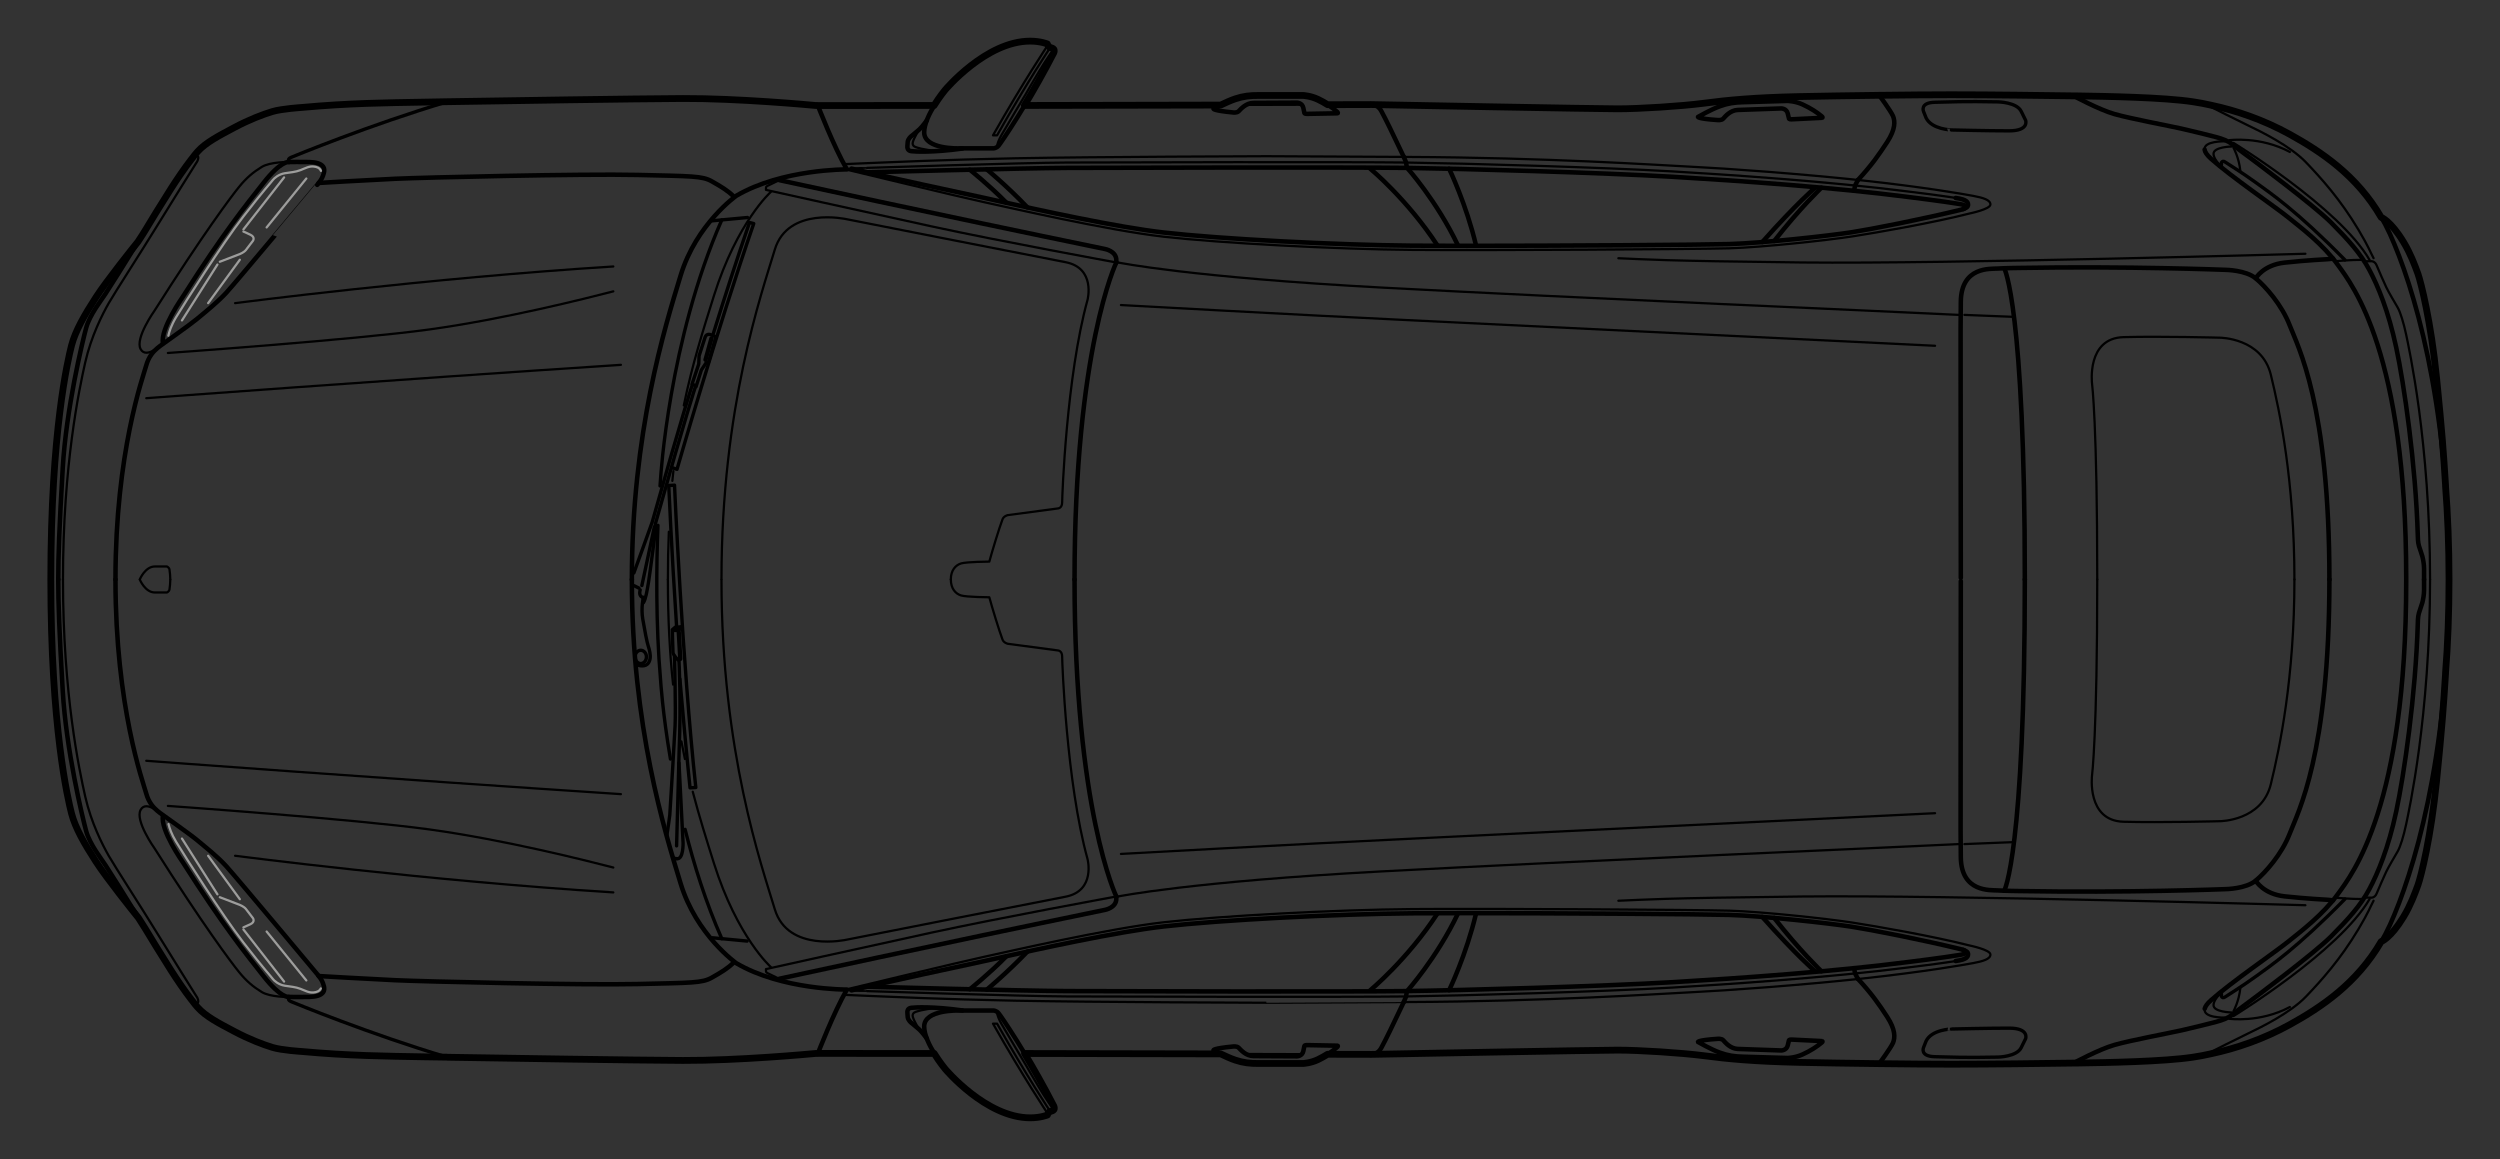 <?xml version="1.0" encoding="utf-8"?>
<svg xmlns="http://www.w3.org/2000/svg" xmlns:xlink="http://www.w3.org/1999/xlink" version="1.1" id="Ebene_1" x="0px" y="0px" viewBox="0 0 312.41 144.83" style="enable-background:new 0 0 312.41 144.83;">
<rect x="0" y="0" width="312.41" height="144.83" fill="#333333" stroke="none"/>
<style type="text/css">
	.st0{fill:none;stroke:#000000;stroke-width:0.85;stroke-linecap:round;stroke-linejoin:round;stroke-miterlimit:10;}
	.st1{fill:none;stroke:#000000;stroke-width:0.425;stroke-linecap:round;stroke-linejoin:round;stroke-miterlimit:10;}
	.st2{fill:none;stroke:#000000;stroke-width:0.54;stroke-linecap:round;stroke-linejoin:round;stroke-miterlimit:10;}
	.st3{fill:none;stroke:#000000;stroke-width:0.567;stroke-linecap:round;stroke-linejoin:round;stroke-miterlimit:10;}
	.st4{fill:none;stroke:#000000;stroke-width:0.283;stroke-linecap:round;stroke-linejoin:round;stroke-miterlimit:10;}
	.st5{fill:#FFFFFF;stroke:#000000;stroke-width:0.283;stroke-linecap:round;stroke-linejoin:round;stroke-miterlimit:10;}
	.st6{fill:#FFFFFF;stroke:#000000;stroke-width:0.567;stroke-linecap:round;stroke-linejoin:round;stroke-miterlimit:10;}
	.st7{fill:none;stroke:#9D9D9C;stroke-width:0.283;stroke-linecap:round;stroke-linejoin:round;stroke-miterlimit:10;}
</style>
<g>
	<g>
		<path class="st0" d="M306.04,72.41c0-4.2-0.16-8.11-0.44-11.74l0.01,0.05c0-0.05-0.01-0.11-0.01-0.16&#xA;			c-0.25-3.97-0.42-6.43-1.12-13.36c-0.7-7.01-1.94-11.87-2.32-12.97c-0.4-1.1-0.93-2.54-1.81-3.99c-1.62-2.68-2.79-3.08-2.79-3.08&#xA;			c-3.03-5.23-7.49-8.2-11.43-10.38c-3.3-1.82-6.7-2.97-9.8-3.63c-0.78-0.18-1.54-0.32-2.28-0.43c-3.65-0.56-10.81-0.68-14.61-0.74&#xA;			c-0.1,0-0.21,0-0.32,0c-3.83-0.05-10.2-0.14-15.31-0.14c-2.51,0-5.71,0.03-8.98,0.07c-0.01,0-0.01-0.01-0.01-0.01l0,0.01&#xA;			c-3.57,0.04-7.22,0.1-10.08,0.16c-5.47,0.12-8.91,0.44-11.81,0.83c-2.92,0.38-8.06,0.7-10.78,0.7c-2.61,0-28.34-0.48-30.66-0.53&#xA;			c-0.01,0-0.02,0-0.02,0c-0.17-0.02-0.27,0-0.27,0c-1.79,0.01-3.56,0.01-5.3,0.01c-0.37-0.24-0.77-0.46-1.19-0.66&#xA;			c-0.94-0.45-1.87-0.49-1.87-0.49s-4.45,0.01-5.54,0c-1.09-0.01-1.94,0.09-2.93,0.42c-0.56,0.19-1.28,0.51-1.83,0.78l-4.75,0.01&#xA;			c-7.29,0.01-13.95,0.02-19.78,0.04c1.09-1.82,2.37-4.05,3.68-6.59c0,0,0.08-0.19,0.04-0.35h-0.01c0-0.05-0.03-0.11-0.09-0.15&#xA;			c-0.15-0.11-0.34-0.14-0.42-0.14l-0.29-0.32l-0.04-0.14c0,0-0.85-0.35-2.15-0.35c-5.53,0-10.63,6.11-10.63,6.11&#xA;			s-0.69,0.83-1.37,1.93c-0.01,0-0.01,0-0.02,0l-14.2,0.01h-0.06l-0.56-0.01c-0.63-0.06-9.67-0.9-16.55-0.87&#xA;			c-6.2,0.03-22.03,0.28-29.44,0.4h-0.01c-1.14,0.02-2.08,0.04-2.75,0.05c-5.05,0.09-9.52,0.13-15.44,0.67c0,0-2.5,0.16-3.66,0.51&#xA;			c-1.16,0.35-2.89,1-4.76,2c-1.88,1-3.59,1.88-4.59,3.01c-0.23,0.26-0.46,0.54-0.7,0.87c-0.04,0.04-0.06,0.07-0.06,0.07&#xA;			c-0.86,1.11-1.83,2.53-2.59,3.73c-1,1.56-2.77,4.45-3.18,5.15c-0.09,0.15-0.2,0.33-0.33,0.53l-0.57,0.88c0,0-0.01,0.01-0.02,0.03&#xA;			c-0.58,0.71-3.92,4.89-5.24,6.93c-1.45,2.23-2.59,4.23-3.06,6.03c-0.46,1.8-2.59,10.75-2.59,29.24c0,18.49,2.13,27.45,2.59,29.25&#xA;			c0.47,1.8,1.61,3.8,3.06,6.03c1.33,2.06,4.73,6.31,5.26,6.96c0.02,0.03,0.03,0.05,0.06,0.08c0.32,0.49,0.64,1,0.84,1.33&#xA;			c0.42,0.7,2.18,3.59,3.18,5.15c0.76,1.2,1.73,2.62,2.59,3.73c0,0,0.02,0.03,0.06,0.07c0.24,0.33,0.47,0.61,0.7,0.87&#xA;			c1,1.14,2.71,2.02,4.59,3.01c1.88,1,3.61,1.65,4.76,2c1.16,0.36,3.66,0.51,3.66,0.51c5.92,0.54,10.39,0.58,15.44,0.67&#xA;			c0.67,0.01,1.6,0.03,2.73,0.04l0.03,0.01c7.41,0.12,23.25,0.37,29.44,0.4c6.88,0.03,15.92-0.81,16.55-0.87l0.56-0.01h0.06&#xA;			l14.21,0.01c0.01,0,0.01,0,0.02,0c0.68,1.1,1.37,1.93,1.37,1.93s5.1,6.11,10.63,6.11c1.3,0,2.15-0.35,2.15-0.35l0.04-0.14&#xA;			l0.29-0.32c0.09,0,0.28-0.03,0.42-0.14c0.06-0.04,0.09-0.1,0.09-0.15h0.01c0.04-0.16-0.04-0.35-0.04-0.35&#xA;			c-1.3-2.53-2.58-4.77-3.67-6.59l0.03,0c5.82,0.02,12.45,0.03,19.72,0.04l4.76,0.01c0.55,0.27,1.27,0.59,1.83,0.78&#xA;			c0.99,0.33,1.84,0.43,2.93,0.42c1.09-0.01,5.54,0,5.54,0s0.93-0.04,1.87-0.49c0.42-0.2,0.82-0.43,1.19-0.66&#xA;			c1.74,0,3.51,0,5.3,0.01c0,0,0.1,0.02,0.27,0c0,0,0.01,0,0.02,0c2.32-0.05,28.05-0.53,30.66-0.53c2.73,0,7.87,0.33,10.78,0.7&#xA;			c2.91,0.39,6.35,0.71,11.81,0.83c2.86,0.06,6.51,0.12,10.08,0.16l0,0.01c0,0,0-0.01,0.01-0.01c3.27,0.04,6.47,0.07,8.98,0.07&#xA;			c5.11,0,11.49-0.09,15.31-0.14c0.11,0,0.22,0,0.32,0c3.8-0.06,10.96-0.18,14.61-0.74c0.74-0.11,1.5-0.25,2.28-0.43&#xA;			c3.09-0.66,6.49-1.81,9.8-3.63c3.93-2.17,8.39-5.15,11.43-10.38c0,0,1.17-0.41,2.79-3.08c0.88-1.45,1.41-2.9,1.81-3.99&#xA;			c0.39-1.1,1.62-5.96,2.32-12.97c0.7-6.93,0.87-9.39,1.12-13.36c0-0.05,0.01-0.11,0.01-0.16l-0.01,0.05&#xA;			C305.89,80.52,306.04,76.61,306.04,72.41z"/>
		<g>
			<path class="st1" d="M84.96,84.83c0.27,3.23,0.95,10.64,1.27,13.62l0.72-0.04c-1.7-15.72-2.66-37.78-2.66-37.78l-0.72,0.04&#xA;				c0,0,0.34,7.91,0.98,17.64"/>
			<path class="st1" d="M84.29,82.02c0,0,0.17,6.56,0.07,8.69c0,0-0.14,2.45-0.31,5.45c-0.18,3-0.35,5.67-0.35,5.67&#xA;				s-0.22,1.72-0.38,2.66"/>
			<path class="st1" d="M84.85,95.34c0,0,0.48,9.32,0.51,10.01c0,0,0.05,2.09-0.78,1.95"/>
			<path class="st1" d="M84.55,105.7l0.32-11.98c0.25-6.03-0.02-11.12-0.02-11.12s-0.26-0.25-0.48-0.54&#xA;				c-0.14-0.18-0.26-0.38-0.27-0.52c-0.03-0.36-0.08-2.85-0.08-2.85l0.37-0.32l0.76-0.03"/>
			<line class="st2" x1="84.24" y1="78.72" x2="84.71" y2="78.73"/>
			<line class="st2" x1="85.11" y1="78.41" x2="84.91" y2="78.6"/>
			<line class="st2" x1="84.82" y1="78.98" x2="85.01" y2="82.34"/>
			<path class="st1" d="M89.46,42.09l-0.6-0.25c0,0-0.57-0.25-0.75,0.31c-0.17,0.55-0.75,2.32-0.75,2.32l-0.04,1.01L86.48,48&#xA;				l0.34,0.15l0.16,0.17l0.67-2.09l0.59-0.89l0.29-0.04L89.46,42.09z"/>
			<line class="st2" x1="88.16" y1="44.96" x2="88.9" y2="42.3"/>
			<path class="st1" d="M86.53,48.04c0,0-1.12,3.29-5.03,17.21c0,0-1.91,5.35-2.29,6.35"/>
			<path class="st1" d="M86.92,48.28c0,0-1.12,3.29-5.03,17.21l0.08,0.31c0,0-0.74,5.82-0.92,6.9c-0.18,1.08-0.36,2.21-0.65,2.62"/>
			<line class="st1" x1="80.21" y1="73.17" x2="81.78" y2="65.81"/>
			<path class="st2" d="M87.75,46.21"/>
			<path class="st1" d="M89.11,41.78c1.41-4.54,2.99-9.46,4.55-13.98l0.53,0.14c-4.68,13.58-9.59,30.71-9.59,30.71l-0.49-0.17"/>
			<line class="st1" x1="84.57" y1="107.31" x2="84.09" y2="107.22"/>
			<path class="st1" d="M80.39,74.64c0,0-0.3,1.36-0.07,2.71c0.23,1.36,0.53,2.94,0.69,3.4c0.16,0.46,0.3,1.1,0.23,1.54&#xA;				c-0.07,0.44-0.3,0.9-0.94,0.92c-0.64,0.02-0.85-0.32-0.85-0.32"/>
			<line class="st1" x1="79.26" y1="73.2" x2="79.84" y2="73.49"/>
			<path class="st1" d="M80,73.72c0,0-0.23,0.65,0.23,0.9"/>
			<path class="st1" d="M80.78,82.09c0,0.46-0.32,0.83-0.71,0.83c-0.39,0-0.71-0.37-0.71-0.83c0-0.46,0.32-0.83,0.71-0.83&#xA;				C80.46,81.26,80.78,81.63,80.78,82.09z"/>
			<polyline class="st1" points="89.04,27.59 90.2,27.48 93.41,27.18"/>
			<path class="st1" d="M85.61,103.64c1.1,4.4,2.59,9.13,4.59,13.66"/>
			<path class="st1" d="M82.22,65.65c-0.19,4.92-0.29,12.25,0.33,19.36c0,0,0.24,4.01,1.23,9.84"/>
			<path class="st1" d="M90.2,27.48c-6.62,15.02-7.65,32.29-7.65,32.29s-0.03,0.34-0.07,0.95"/>
			<polyline class="st1" points="89.05,117.19 90.2,117.3 93.36,117.6"/>
			<path class="st3" d="M133.05,5.38"/>
			<path class="st3" d="M128.76,5.14c-5.52,0-10.63,6.11-10.63,6.11s-2.64,3.17-2.64,5.29c0,2.16,4.36,2,4.36,2l4.29,0&#xA;				c0,0,0.37,0,0.65-0.34c0.28-0.34,3.5-4.97,6.94-11.62c0,0,0.15-0.34-0.06-0.5c-0.21-0.16-0.48-0.15-0.48-0.15l-0.16-0.01&#xA;				l-0.1-0.43C130.92,5.5,130.06,5.14,128.76,5.14z"/>
			<path class="st4" d="M131.24,5.95c0,0-2.83,4.23-6.64,10.96h-0.51c3.81-6.73,6.86-11.28,6.86-11.28"/>
			<path class="st4" d="M124.59,18.39c0,0-0.02-0.5,0.54-1.48c0.56-0.98,3.14-5.3,3.14-5.3s3.12-5.5,3.49-5.37"/>
			<path class="st3" d="M115.82,15.05c0,0-0.57,0.78-0.9,1.09c-0.03,0.03-0.07,0.06-0.11,0.1c-0.36,0.32-0.96,0.8-0.96,0.8&#xA;				s-0.38,0.31-0.42,0.69c-0.04,0.37-0.04,0.67-0.04,0.67s-0.01,0.43,0.48,0.49c0.49,0.06,2.73,0.18,6.4-0.33"/>
			<path class="st4" d="M114.86,16.19c0,0-0.65,1.04-0.79,1.57c-0.14,0.53,0.42,0.64,0.42,0.64s0.8,0.32,2.68,0.48"/>
			<path class="st3" d="M167.1,13.98c-0.55-0.51-1.43-1.1-2.37-1.56c-0.94-0.46-1.87-0.5-1.87-0.5s-4.45,0.01-5.53,0&#xA;				s-1.94,0.1-2.93,0.42c-1.1,0.36-2.76,1.25-2.76,1.25s-0.09,0.22,2.41,0.46c0,0,0.51,0.09,0.75-0.16&#xA;				c0.24-0.25,0.91-1.03,1.84-1.03s5.44-0.03,5.44-0.03s0.66,0.01,0.79,0.65c0.13,0.63,0.13,0.63,0.13,0.63s-0.01,0.12,0.31,0.12&#xA;				s3.67-0.07,3.67-0.07S167.35,14.21,167.1,13.98z"/>
			<path class="st3" d="M227.66,14.54c-0.57-0.49-1.46-1.06-2.41-1.49s-1.88-0.44-1.88-0.44s-4.45,0.14-5.53,0.16&#xA;				c-1.09,0.02-1.94,0.15-2.92,0.51c-1.09,0.39-2.73,1.33-2.73,1.33s-0.08,0.22,2.42,0.39c0,0,0.52,0.07,0.74-0.18&#xA;				c0.23-0.26,0.88-1.05,1.81-1.08s5.43-0.19,5.43-0.19s0.66,0,0.81,0.62s0.15,0.63,0.15,0.63s-0.01,0.12,0.31,0.11&#xA;				c0.32-0.01,3.67-0.18,3.67-0.18S227.92,14.77,227.66,14.54z"/>
			<path class="st3" d="M165.92,13.09c1.78,0,3.59-0.01,5.41-0.01"/>
			<path class="st4" d="M155.71,13.11c2.27-0.01,4.59-0.01,6.96-0.02"/>
			<path class="st3" d="M128.05,13.17c7.07-0.01,15.36-0.03,24.52-0.05"/>
			<path class="st3" d="M102.54,13.2c0,0,5.23,0,14.23-0.01"/>
			<path class="st3" d="M171.33,13.07c0,0,28.09,0.53,30.83,0.53c2.73,0,7.88-0.32,10.79-0.71c2.91-0.38,6.35-0.71,11.81-0.82&#xA;				c5.47-0.12,13.81-0.24,19.07-0.24s11.84,0.09,15.63,0.15c3.79,0.06,10.96,0.18,14.61,0.73c3.64,0.56,7.94,1.77,12.08,4.06&#xA;				c4.44,2.45,9.53,5.92,12.51,12.48c2.82,6.22,7.38,20.55,7.38,43.15"/>
			<path class="st3" d="M297.57,27.16c0,0,1.16,0.41,2.79,3.08c0.88,1.45,1.41,2.9,1.8,4c0.39,1.1,1.63,5.96,2.33,12.97&#xA;				s0.87,9.45,1.12,13.52"/>
			<path class="st1" d="M240.69,14.73l-0.32-0.81c0,0-0.48-1.1,1.42-1.14c1.9-0.04,3.66-0.14,7.89-0.05c0,0,2.33,0.04,2.89,1.17&#xA;				c0.56,1.13,0.56,1.13,0.56,1.13s0.49,1.32-2.07,1.32c-2.56,0-7.2-0.11-7.2-0.11S241.4,16.18,240.69,14.73z"/>
			<path class="st3" d="M234.84,11.91c0,0,1.45,1.97,1.72,2.6c0.26,0.64,0.32,1.62-0.73,3.24c-1.06,1.62-1.96,2.91-3.65,4.74"/>
			<path class="st3" d="M171.21,13.07c0,0,0.88-0.16,1.4,0.8c0.64,1.18,1.32,2.6,2.81,5.73"/>
			<path class="st3" d="M102.48,13.2h-0.49c0,0-9.48-0.91-16.62-0.88c-7.14,0.03-27.14,0.35-32.2,0.44s-9.52,0.13-15.44,0.68&#xA;				c0,0-2.51,0.16-3.66,0.51s-2.88,1-4.76,2s-3.59,1.88-4.58,3.02s-2.35,3.1-3.35,4.66c-1,1.57-2.77,4.45-3.18,5.15&#xA;				s-1.4,2.17-1.71,2.66c-0.31,0.49-1.18,1.88-1.65,2.66c0,0-1.21,1.92-1.67,2.63c-0.45,0.71-1.96,2.59-2.41,4.27&#xA;				s-2.49,10.05-2.92,17.5C7.4,65.94,7.28,69.52,7.28,72.41"/>
			<path class="st3" d="M17.35,30.1c0,0-3.88,4.81-5.33,7.04s-2.59,4.23-3.06,6.03c-0.47,1.8-2.6,10.76-2.6,29.24"/>
			<path class="st4" d="M18.28,49.76c0,0,29.8-2.23,59.31-4.17"/>
			<path class="st4" d="M20.98,44.11c0,0,23.33-1.65,32.68-2.94c9.35-1.29,19.57-3.88,22.98-4.76"/>
			<path class="st4" d="M29.38,37.88c0,0,23.98-3.12,47.26-4.58"/>
			<path class="st3" d="M39.84,22.86c-0.11,0.14-0.2,0.24-0.2,0.24S29.41,35.36,28.27,36.59s-2.56,2.35-3.61,3.23&#xA;				c-1.06,0.88-4.14,3.02-4.65,3.41c-0.1,0.08-0.22,0.17-0.34,0.27c-0.49,0.41-1.09,1.05-1.4,2.18c-0.39,1.41-3.84,10.83-3.84,26.73"/>
			<path class="st3" d="M36.08,20.25c0,0,1.76-0.03,2.57,0c0.81,0.03,1.41,0.16,1.73,0.57c0.32,0.41,0,1.13-0.15,1.44&#xA;				c-0.08,0.17-0.26,0.42-0.4,0.6"/>
			<path class="st4" d="M20.37,42.9c0,0-2.07,2.07-2.8,0.72c-0.72-1.35,1.74-4.8,1.74-4.8c6.03-9.52,9.61-14.3,10.56-15.46&#xA;				c0.94-1.16,1.78-1.85,2.84-2.5c1.06-0.65,3.38-0.62,3.38-0.62"/>
			<path class="st3" d="M36.08,20.25c0,0-0.97-0.18-3.14,2.59c-2.17,2.76-5,6.23-10.08,14.22c0,0-2.87,4.07-2.49,5.84"/>
			<path class="st1" d="M36.03,20.24l0.04-0.34c0,0,0.04-0.12,0.32-0.24s9.83-4.06,19.53-6.95"/>
			<path class="st3" d="M39.84,22.86c0,0,6.11-0.36,9.53-0.52c3.42-0.16,23.47-0.64,30.29-0.48s8.09,0.12,9.29,0.8&#xA;				c1.2,0.68,1.99,1.15,2.77,1.92"/>
			<path class="st3" d="M102.21,13.2c0,0,1.96,5.09,3.62,7.97c0,0-8.11-0.06-13.81,3.29c0,0-5.01,3.52-6.97,9.98&#xA;				c-1.97,6.47-6.09,19.6-6.09,37.97"/>
			<path class="st4" d="M83.58,66.45c-0.08,1.88-0.12,3.86-0.12,5.97"/>
			<path class="st4" d="M84.15,58.88c-0.04,0.4-0.09,0.8-0.13,1.21"/>
			<path class="st4" d="M96.33,23.98c0,0-4.21,3.75-7.11,12.96c-1.36,4.33-2.72,8.61-3.77,13.72"/>
			<path class="st4" d="M84.11,85.55c-0.41-3.82-0.65-8.13-0.65-13.13"/>
			<path class="st4" d="M85.59,94.85c-0.15-0.72-0.3-1.45-0.44-2.2"/>
			<path class="st4" d="M96.33,120.85c0,0-4.21-3.75-7.11-12.96c-0.92-2.92-1.83-5.81-2.65-8.95"/>
			<path class="st4" d="M139.5,32.8c0,0-14.63-2.67-23.13-4.52s-20.65-4.55-20.65-4.55v-0.29c0,0-0.03-0.08,0.18-0.21&#xA;				c0.22-0.12,1.48-0.72,1.48-0.72"/>
			<path class="st3" d="M97.39,22.51c0,0,19.54,4.26,40.7,8.61c0,0,1.45,0.26,1.41,1.44l0,0.24"/>
			<path class="st3" d="M139.5,32.8c0,0-5.22,10.75-5.22,39.62"/>
			<path class="st4" d="M139.71,32.8c0,0,8.99,1.85,33.03,3.14c24.04,1.29,65.12,3.06,72.06,3.41"/>
			<path class="st4" d="M140.08,38.12c0,0,22.57,1.25,35.74,1.88c13.17,0.63,65.99,3.21,65.99,3.21"/>
			<path class="st4" d="M106.01,21.25c0,0,14.05,3.39,16.99,4.02c2.94,0.63,15.36,3.51,22.41,4.31c7.05,0.8,21.55,1.57,31.07,1.65&#xA;				c9.52,0.08,35.46-0.08,39.62-0.2c4.15-0.12,12.38-1.02,15.4-1.49c3.02-0.47,10.09-1.7,14.62-2.86c0,0,2.59-0.53,2.61-1.12&#xA;				s-0.98-0.86-2.14-1.08c-1.16-0.22-6.31-1.12-13.93-1.94c-7.62-0.82-17.01-1.5-21.21-1.7c-4.2-0.21-18.16-1.15-35.68-1.23&#xA;				c-17.52-0.09-17.52-0.09-17.52-0.09s-22.01,0.07-31.38,0.26c-9.36,0.2-14.41,0.44-21.41,0.73l0.18,0.33L106.01,21.25z"/>
			<path class="st3" d="M106.41,21.07c3.57,0.86,14.33,3.18,16.69,3.68c0.44,0.09,1.08,0.24,1.89,0.42&#xA;				c4.7,1.04,14.49,3.21,20.47,3.89c6.99,0.8,21.49,1.56,31.02,1.64c1.7,0.01,3.99,0.02,6.81,0.02c0,0,0,0,0,0&#xA;				c11.27,0,29.35-0.12,32.79-0.22c4.18-0.12,12.45-1.03,15.33-1.48c2.34-0.36,8.92-1.65,13.72-2.83c0,0,0.76-0.19,0.8-0.5&#xA;				c0.05-0.37-0.07-0.76-1.54-0.95"/>
			<path class="st4" d="M244.39,24.73c-2.33-0.36-5.93-0.8-5.97-0.8c-9.73-1.25-22.61-2.11-29.42-2.51&#xA;				c-8.45-0.5-26.07-1.01-33.38-1.11c-6.78-0.09-36.13-0.03-42.24,0c-5.7,0.03-24.83,0.66-25.09,0.67&#xA;				c-0.01-0.01-1.44,0.05-2.41,0.13"/>
			<path class="st3" d="M108.4,21.53c0,0,19.23-0.52,24.99-0.55s35.32-0.09,42.23,0s24.69,0.6,33.35,1.11&#xA;				c8.66,0.51,20.46,1.36,29.37,2.51c0,0,4.41,0.54,6.64,0.91c0,0,0.66,0.1,0.66,0.3c0,0.24-0.32,0.32-0.32,0.32"/>
			<path class="st3" d="M259.14,11.99c0,0,3.14,1.71,5.11,2.27c1.97,0.56,6.82,1.47,8.38,1.82c1.56,0.35,3.57,0.86,4.33,1.06&#xA;				c0.76,0.2,1.48,0.48,1.92,0.84c0.44,0.36,1.46,1.13,2.01,1.53c0.55,0.4,8.29,6.17,10.42,8.31s3.68,3.86,4.76,5.88&#xA;				c1.08,2.02,2.39,5.13,3.37,9.72c0.98,4.58,2.43,14.46,2.7,23.55c0,0,0,0.81,0.14,1.25s0.32,0.94,0.43,1.32&#xA;				c0.1,0.38,0.21,1,0.21,1.54s0,1.34,0,1.34"/>
			<path class="st4" d="M302.41,67.43"/>
			<path class="st4" d="M276.3,13.37c0,0,3.19,1.62,4.72,2.35c1.54,0.73,5.21,2.55,7.12,4.54s4.32,4.66,6.58,8.45&#xA;				c1.3,2.18,1.45,2.73,1.89,3.55"/>
			<path class="st4" d="M278.57,17.52c0,0,3.85-0.53,7.58,1.47"/>
			<path class="st4" d="M277.98,17.66c0,0-2.62-0.05-2.48,1.03"/>
			<path class="st3" d="M245.03,72.21c0-27.66-0.06-30.09,0-34.52s3.75-4.07,4.6-4.13s2.75-0.08,2.75-0.08&#xA;				c13.4-0.24,25.74,0.24,25.74,0.24s2.53,0.03,3.76,1.06c1.23,1.03,3.26,3.3,4.26,5.9c1,2.6,4.95,9.85,4.95,31.75"/>
			<path class="st3" d="M281.89,34.77c0,0,0.94-1.66,3.59-1.95c2.64-0.29,5.39-0.43,5.39-0.43l0.68-0.07"/>
			<path class="st3" d="M250.46,33.52c0,0,2.57,4.72,2.57,38.9"/>
			<path class="st4" d="M262.08,72.41c0-19.5-0.65-24.48-0.65-24.48s-0.71-5.67,3.94-5.8c4.64-0.13,12.05,0.07,12.05,0.07&#xA;				s5.23,0.03,6.35,4.62c1.12,4.58,2.95,13.28,2.95,25.6"/>
			<path class="st4" d="M295.46,32.65h0.74c0,0,0.53-0.12,0.79,0.5s0.91,2.12,1.2,2.73c0.29,0.62,1.12,2,1.44,2.56&#xA;				s0.73,1.85,1.06,3.41c0.32,1.56,2.98,13.41,2.98,30.56"/>
			<path class="st4" d="M278.86,18.31c0,0-2.25,0.04-2.25,0.91s1.52,2.13,1.52,2.13"/>
			<path class="st4" d="M279.11,18.47c0,0,0.68,1.21,0.85,2.88"/>
			<path class="st1" d="M277.6,20.62v-0.19c0,0-0.03-0.14,0.05-0.19c0.08-0.05,0.15-0.17,0.4,0c0.24,0.17,2.2,1.37,3.93,2.63&#xA;				s5,3.44,11.05,9.61"/>
			<path class="st5" d="M291.88,32.64c0,0,1.83-0.18,3.41-0.17"/>
			<path class="st5" d="M245.48,39.35c0,0,2.8,0.12,6.03,0.24"/>
			<path class="st6" d="M226.89,23.39c0,0-2.37,2.02-6.67,6.86"/>
			<path class="st5" d="M227.69,23.46"/>
			<path class="st6" d="M227.61,23.46c0,0-2.72,2.58-5.9,6.66"/>
			<path class="st3" d="M179.65,30.71c-3.76-5.78-8.43-9.64-8.43-9.64"/>
			<path class="st3" d="M181.09,21.09c0,0,2.15,4.43,3.37,9.62"/>
			<path class="st3" d="M175.42,19.6l0.29,0.7l0.09,0.63c0,0,3.74,4.15,6.41,9.77"/>
			<path class="st3" d="M121.19,21.21c0,0,2.43,1.93,4.57,4.12"/>
			<path class="st3" d="M123.31,21.16c0,0,2.53,2.09,5.07,4.75"/>
			<path class="st7" d="M21.04,41.95c0.1-0.46,0.34-1.27,0.96-2.3c0.98-1.63,5.76-9.17,8.4-12.58s3.51-4.31,3.68-4.56&#xA;				c0.18-0.25,0.76-0.74,1.51-0.86c0.74-0.12,1.31-0.14,1.96-0.39c0.65-0.25,1.06-0.51,1.65-0.45c0.38,0.04,0.73,0.15,0.91,0.54"/>
			<line class="st7" x1="30.42" y1="28.67" x2="35.5" y2="22.17"/>
			<line class="st7" x1="33.32" y1="28.42" x2="38.28" y2="22.31"/>
			<line class="st7" x1="29.97" y1="32.46" x2="26.01" y2="37.88"/>
			<line class="st7" x1="22.74" y1="40.04" x2="27.17" y2="33.06"/>
			<path class="st7" d="M27.47,32.71l2.5-0.96c0,0,0.51-0.2,0.76-0.51c0.25-0.31,0.88-1.15,0.88-1.15s0.31-0.44-0.29-0.74&#xA;				s-0.9-0.41-0.9-0.41"/>
			<path class="st4" d="M23.96,19.89c0,0,0.4-0.51,0.69-0.41c0.29,0.1,0,0.68,0,0.68s-3.32,5.29-5.14,8.26&#xA;				c-1.82,2.97-5.13,8.09-5.92,9.46c-0.78,1.37-2.19,4.11-2.94,7.41c-0.74,3.29-2.78,12.83-2.78,27.13"/>
			<path class="st4" d="M17.47,72.4c0,0,0.67-1.61,1.88-1.61c1.21,0,1.5,0,1.5,0s0.28,0.11,0.33,0.38c0.05,0.28,0.1,0.93,0.1,1.22"/>
			<polyline class="st3" points="232.17,22.5 231.82,23.18 231.69,23.84"/>
			<path class="st4" d="M288.09,31.71c0,0-44.65,1.29-62.87,1.09c-18.22-0.21-19.4-0.39-22.98-0.53"/>
			<path class="st4" d="M279.11,17.86c0,0,13.21,8.08,17,14.62"/>
			<path class="st3" d="M133.05,139.45"/>
			<path class="st3" d="M128.76,139.68c-5.52,0-10.63-6.11-10.63-6.11s-2.64-3.17-2.64-5.29c0-2.16,4.36-2,4.36-2l4.29,0&#xA;				c0,0,0.37,0,0.65,0.34c0.28,0.34,3.5,4.97,6.94,11.62c0,0,0.15,0.34-0.06,0.5c-0.21,0.16-0.48,0.15-0.48,0.15l-0.16,0.01&#xA;				l-0.1,0.43C130.92,139.33,130.06,139.68,128.76,139.68z"/>
			<path class="st4" d="M131.24,138.88c0,0-2.83-4.23-6.64-10.96h-0.51c3.81,6.73,6.86,11.28,6.86,11.28"/>
			<path class="st4" d="M124.59,126.44c0,0-0.02,0.5,0.54,1.48s3.14,5.3,3.14,5.3s3.12,5.5,3.49,5.37"/>
			<path class="st3" d="M115.82,129.78c0,0-0.57-0.78-0.9-1.09c-0.03-0.03-0.07-0.06-0.11-0.1c-0.36-0.32-0.96-0.8-0.96-0.8&#xA;				s-0.38-0.31-0.42-0.69c-0.04-0.37-0.04-0.67-0.04-0.67s-0.01-0.43,0.48-0.49c0.49-0.06,2.73-0.18,6.4,0.33"/>
			<path class="st4" d="M114.86,128.64c0,0-0.65-1.04-0.79-1.57c-0.14-0.53,0.42-0.64,0.42-0.64s0.8-0.32,2.68-0.48"/>
			<path class="st3" d="M167.1,130.85c-0.55,0.51-1.43,1.1-2.37,1.56c-0.94,0.46-1.87,0.5-1.87,0.5s-4.45-0.01-5.53,0&#xA;				s-1.94-0.1-2.93-0.42c-1.1-0.36-2.76-1.25-2.76-1.25s-0.09-0.22,2.41-0.46c0,0,0.51-0.09,0.75,0.16&#xA;				c0.24,0.25,0.91,1.03,1.84,1.03s5.44,0.03,5.44,0.03s0.66-0.01,0.79-0.65c0.13-0.63,0.13-0.63,0.13-0.63s-0.01-0.12,0.31-0.12&#xA;				s3.67,0.07,3.67,0.07S167.35,130.62,167.1,130.85z"/>
			<path class="st3" d="M227.66,130.28c-0.57,0.49-1.46,1.06-2.41,1.49c-0.95,0.43-1.88,0.44-1.88,0.44s-4.45-0.14-5.53-0.16&#xA;				c-1.09-0.02-1.94-0.15-2.92-0.51c-1.09-0.39-2.73-1.33-2.73-1.33s-0.08-0.22,2.42-0.39c0,0,0.52-0.07,0.74,0.18&#xA;				c0.23,0.26,0.88,1.05,1.81,1.08c0.93,0.03,5.43,0.19,5.43,0.19s0.66,0,0.81-0.62c0.15-0.63,0.15-0.63,0.15-0.63&#xA;				s-0.01-0.12,0.31-0.11c0.32,0.01,3.67,0.18,3.67,0.18S227.92,130.06,227.66,130.28z"/>
			<path class="st3" d="M165.92,131.74c1.78,0,3.59,0.01,5.41,0.01"/>
			<path class="st4" d="M155.71,131.71c2.27,0.01,4.59,0.01,6.96,0.02"/>
			<path class="st3" d="M128.05,131.66c7.07,0.01,15.36,0.03,24.52,0.05"/>
			<path class="st3" d="M102.54,131.63c0,0,5.23,0,14.23,0.01"/>
			<path class="st3" d="M171.33,131.75c0,0,28.09-0.53,30.83-0.53c2.73,0,7.88,0.32,10.79,0.71c2.91,0.38,6.35,0.71,11.81,0.82&#xA;				c5.47,0.12,13.81,0.24,19.07,0.24s11.84-0.09,15.63-0.15c3.79-0.06,10.96-0.18,14.61-0.73c3.64-0.56,7.94-1.77,12.08-4.06&#xA;				c4.44-2.45,9.53-5.92,12.51-12.48c2.82-6.22,7.38-20.55,7.38-43.15"/>
			<path class="st3" d="M297.57,117.67c0,0,1.16-0.41,2.79-3.08c0.88-1.45,1.41-2.9,1.8-4s1.63-5.96,2.33-12.97&#xA;				s0.87-9.45,1.12-13.52"/>
			<path class="st1" d="M240.69,130.1l-0.32,0.81c0,0-0.48,1.1,1.42,1.14c1.9,0.04,3.66,0.14,7.89,0.05c0,0,2.33-0.04,2.89-1.17&#xA;				c0.56-1.13,0.56-1.13,0.56-1.13s0.49-1.32-2.07-1.32c-2.56,0-7.2,0.11-7.2,0.11S241.4,128.64,240.69,130.1z"/>
			<path class="st3" d="M234.84,132.91c0,0,1.45-1.97,1.72-2.6c0.26-0.64,0.32-1.62-0.73-3.24s-1.96-2.91-3.65-4.74"/>
			<path class="st3" d="M171.21,131.75c0,0,0.88,0.16,1.4-0.8c0.64-1.18,1.32-2.6,2.81-5.73"/>
			<path class="st3" d="M102.48,131.63h-0.49c0,0-9.48,0.91-16.62,0.88c-7.14-0.03-27.14-0.35-32.2-0.44&#xA;				c-5.05-0.09-9.52-0.13-15.44-0.68c0,0-2.51-0.16-3.66-0.51c-1.16-0.35-2.88-1-4.76-2s-3.59-1.88-4.58-3.02s-2.35-3.1-3.35-4.66&#xA;				c-1-1.57-2.77-4.45-3.18-5.15c-0.41-0.71-1.4-2.17-1.71-2.66c-0.31-0.49-1.18-1.88-1.65-2.66c0,0-1.21-1.92-1.67-2.63&#xA;				c-0.45-0.71-1.96-2.59-2.41-4.27s-2.49-10.05-2.92-17.5C7.4,78.89,7.28,75.3,7.28,72.41"/>
			<path class="st3" d="M17.35,114.73c0,0-3.88-4.81-5.33-7.04s-2.59-4.23-3.06-6.03c-0.47-1.8-2.6-10.76-2.6-29.24"/>
			<path class="st4" d="M18.28,95.07c0,0,29.8,2.23,59.31,4.17"/>
			<path class="st4" d="M20.98,100.71c0,0,23.33,1.65,32.68,2.94c9.35,1.29,19.57,3.88,22.98,4.76"/>
			<path class="st4" d="M29.38,106.94c0,0,23.98,3.12,47.26,4.58"/>
			<path class="st3" d="M39.84,121.97c-0.11-0.14-0.2-0.24-0.2-0.24s-10.23-12.25-11.37-13.49s-2.56-2.35-3.61-3.23&#xA;				c-1.06-0.88-4.14-3.02-4.65-3.41c-0.1-0.08-0.22-0.17-0.34-0.27c-0.49-0.41-1.09-1.05-1.4-2.18c-0.39-1.41-3.84-10.83-3.84-26.73"/>
			<path class="st3" d="M36.08,124.58c0,0,1.76,0.03,2.57,0c0.81-0.03,1.41-0.16,1.73-0.57c0.32-0.41,0-1.13-0.15-1.44&#xA;				c-0.08-0.17-0.26-0.42-0.4-0.6"/>
			<path class="st4" d="M20.37,101.93c0,0-2.07-2.07-2.8-0.72c-0.72,1.35,1.74,4.8,1.74,4.8c6.03,9.52,9.61,14.3,10.56,15.46&#xA;				c0.94,1.16,1.78,1.85,2.84,2.5c1.06,0.65,3.38,0.62,3.38,0.62"/>
			<path class="st3" d="M36.08,124.58c0,0-0.97,0.18-3.14-2.59c-2.17-2.76-5-6.23-10.08-14.22c0,0-2.87-4.07-2.49-5.84"/>
			<path class="st1" d="M36.03,124.59l0.04,0.34c0,0,0.04,0.12,0.32,0.24s9.83,4.06,19.53,6.95"/>
			<path class="st3" d="M39.84,121.97c0,0,6.11,0.36,9.53,0.52c3.42,0.16,23.47,0.64,30.29,0.48c6.82-0.16,8.09-0.12,9.29-0.8&#xA;				c1.2-0.68,1.99-1.15,2.77-1.92"/>
			<path class="st3" d="M102.21,131.63c0,0,1.96-5.09,3.62-7.97c0,0-8.11,0.06-13.81-3.29c0,0-5.01-3.52-6.97-9.98&#xA;				c-1.97-6.47-6.09-19.6-6.09-37.97"/>
			<path class="st4" d="M139.5,112.03c0,0-14.63,2.67-23.13,4.52s-20.65,4.55-20.65,4.55v0.29c0,0-0.03,0.08,0.18,0.21&#xA;				c0.22,0.12,1.48,0.72,1.48,0.72"/>
			<path class="st3" d="M97.39,122.31c0,0,19.54-4.26,40.7-8.61c0,0,1.45-0.26,1.41-1.44l0-0.24"/>
			<path class="st3" d="M139.5,112.03c0,0-5.22-10.75-5.22-39.62"/>
			<path class="st4" d="M139.71,112.03c0,0,8.99-1.85,33.03-3.14s65.12-3.06,72.06-3.41"/>
			<path class="st4" d="M140.08,106.71c0,0,22.57-1.25,35.74-1.88c13.17-0.63,65.99-3.21,65.99-3.21"/>
			<path class="st4" d="M106.01,123.58c0,0,14.05-3.39,16.99-4.02c2.94-0.63,15.36-3.51,22.41-4.31s21.55-1.57,31.07-1.65&#xA;				c9.52-0.08,35.46,0.08,39.62,0.2c4.15,0.12,12.38,1.02,15.4,1.49c3.02,0.47,10.09,1.7,14.62,2.86c0,0,2.59,0.53,2.61,1.12&#xA;				s-0.98,0.86-2.14,1.08c-1.16,0.22-6.31,1.12-13.93,1.94c-7.62,0.82-17.01,1.5-21.21,1.7c-4.2,0.21-18.16,1.15-35.68,1.23&#xA;				s-17.52,0.09-17.52,0.09s-22.01-0.07-31.38-0.26s-14.41-0.44-21.41-0.73l0.18-0.33L106.01,123.58z"/>
			<path class="st3" d="M106.41,123.76c3.57-0.86,14.33-3.18,16.69-3.68c0.44-0.09,1.08-0.24,1.89-0.42&#xA;				c4.7-1.04,14.49-3.21,20.47-3.89c6.99-0.8,21.49-1.56,31.02-1.64c1.7-0.01,3.99-0.02,6.81-0.02c0,0,0,0,0,0&#xA;				c11.27,0,29.35,0.12,32.79,0.22c4.18,0.12,12.45,1.03,15.33,1.48c2.34,0.36,8.92,1.65,13.72,2.83c0,0,0.76,0.19,0.8,0.5&#xA;				c0.05,0.37-0.07,0.76-1.54,0.95"/>
			<path class="st4" d="M244.39,120.1c-2.33,0.36-5.93,0.8-5.97,0.8c-9.73,1.25-22.61,2.11-29.42,2.51&#xA;				c-8.45,0.5-26.07,1.01-33.38,1.11c-6.78,0.09-36.13,0.03-42.24,0c-5.7-0.03-24.83-0.66-25.09-0.67&#xA;				c-0.01,0.01-1.44-0.05-2.41-0.13"/>
			<path class="st3" d="M108.4,123.3c0,0,19.23,0.52,24.99,0.55s35.32,0.09,42.23,0s24.69-0.6,33.35-1.11&#xA;				c8.66-0.51,20.46-1.36,29.37-2.51c0,0,4.41-0.54,6.64-0.91c0,0,0.66-0.1,0.66-0.3c0-0.24-0.32-0.32-0.32-0.32"/>
			<path class="st3" d="M259.14,132.84c0,0,3.14-1.71,5.11-2.27c1.97-0.56,6.82-1.47,8.38-1.82c1.56-0.35,3.57-0.86,4.33-1.06&#xA;				c0.76-0.2,1.48-0.48,1.92-0.84s1.46-1.13,2.01-1.53c0.55-0.4,8.29-6.17,10.42-8.31s3.68-3.86,4.76-5.88&#xA;				c1.08-2.02,2.39-5.13,3.37-9.72c0.98-4.58,2.43-14.46,2.7-23.55c0,0,0-0.81,0.14-1.25c0.13-0.44,0.32-0.94,0.43-1.32&#xA;				c0.1-0.38,0.21-1,0.21-1.54s0-1.34,0-1.34"/>
			<path class="st4" d="M302.41,77.4"/>
			<path class="st4" d="M276.3,131.45c0,0,3.19-1.62,4.72-2.35c1.54-0.73,5.21-2.55,7.12-4.54c1.91-1.99,4.32-4.66,6.58-8.45&#xA;				c1.3-2.18,1.45-2.73,1.89-3.55"/>
			<path class="st4" d="M278.57,127.31c0,0,3.85,0.53,7.58-1.47"/>
			<path class="st3" d="M275.51,126.05c0.07-0.28,0.3-0.63,0.79-1.06c2.53-2.26,7.96-5.97,9.64-7.32c1.68-1.35,4.35-3.38,6.2-5.93&#xA;				c1.85-2.56,8.55-11.02,8.55-39.12v-0.41c0-28.09-6.7-36.56-8.55-39.12c-1.85-2.56-4.53-4.58-6.2-5.93s-7.11-5.06-9.64-7.32&#xA;				c-0.53-0.48-0.77-0.85-0.8-1.14"/>
			<path class="st4" d="M277.98,127.16c0,0-2.74,0.06-2.46-1.11"/>
			<path class="st3" d="M245.03,72.62c0,27.66-0.06,30.09,0,34.52c0.06,4.42,3.75,4.07,4.6,4.13s2.75,0.08,2.75,0.08&#xA;				c13.4,0.24,25.74-0.24,25.74-0.24s2.53-0.03,3.76-1.06c1.23-1.03,3.26-3.3,4.26-5.9c1-2.6,4.95-9.85,4.95-31.75"/>
			<path class="st3" d="M281.89,110.06c0,0,0.94,1.66,3.59,1.95c2.64,0.29,5.39,0.43,5.39,0.43l0.68,0.07"/>
			<path class="st3" d="M250.46,111.31c0,0,2.57-4.72,2.57-38.9"/>
			<path class="st4" d="M262.08,72.41c0,19.5-0.65,24.48-0.65,24.48s-0.71,5.67,3.94,5.8s12.05-0.07,12.05-0.07s5.23-0.03,6.35-4.62&#xA;				c1.12-4.58,2.95-13.28,2.95-25.6"/>
			<path class="st4" d="M295.46,112.17h0.74c0,0,0.53,0.12,0.79-0.5s0.91-2.12,1.2-2.73s1.12-2,1.44-2.56&#xA;				c0.32-0.56,0.73-1.85,1.06-3.41c0.32-1.56,2.98-13.41,2.98-30.56"/>
			<path class="st4" d="M278.86,126.52c0,0-2.25-0.04-2.25-0.91c0-0.87,1.52-2.13,1.52-2.13"/>
			<path class="st4" d="M279.11,126.36c0,0,0.68-1.21,0.85-2.88"/>
			<path class="st1" d="M277.6,124.21v0.19c0,0-0.03,0.14,0.05,0.19s0.15,0.17,0.4,0c0.24-0.17,2.2-1.37,3.93-2.63&#xA;				c1.73-1.26,5-3.44,11.05-9.61"/>
			<path class="st5" d="M291.88,112.18c0,0,1.83,0.18,3.41,0.17"/>
			<path class="st5" d="M245.48,105.48c0,0,2.8-0.12,6.03-0.24"/>
			<path class="st6" d="M226.89,121.44c0,0-2.37-2.02-6.67-6.86"/>
			<path class="st5" d="M227.69,121.37"/>
			<path class="st6" d="M227.61,121.37c0,0-2.72-2.58-5.9-6.66"/>
			<path class="st3" d="M179.65,114.12c-3.76,5.78-8.43,9.64-8.43,9.64"/>
			<path class="st3" d="M181.09,123.74c0,0,2.15-4.43,3.37-9.62"/>
			<path class="st3" d="M175.42,125.22l0.29-0.7l0.09-0.63c0,0,3.74-4.15,6.41-9.77"/>
			<path class="st3" d="M121.19,123.62c0,0,2.43-1.93,4.57-4.12"/>
			<path class="st3" d="M123.31,123.67c0,0,2.53-2.09,5.07-4.75"/>
			<path class="st7" d="M21.06,102.98c0.11,0.47,0.36,1.24,0.94,2.2c0.98,1.63,5.76,9.17,8.4,12.58s3.51,4.31,3.68,4.56&#xA;				c0.18,0.25,0.76,0.74,1.51,0.86c0.74,0.12,1.31,0.14,1.96,0.39c0.65,0.25,1.06,0.51,1.65,0.45c0.37-0.04,0.7-0.14,0.89-0.5"/>
			<line class="st7" x1="30.42" y1="116.15" x2="35.5" y2="122.66"/>
			<line class="st7" x1="33.32" y1="116.41" x2="38.28" y2="122.52"/>
			<line class="st7" x1="29.97" y1="112.37" x2="26.01" y2="106.94"/>
			<line class="st7" x1="22.74" y1="104.79" x2="27.17" y2="111.76"/>
			<path class="st7" d="M27.47,112.12l2.5,0.96c0,0,0.51,0.2,0.76,0.51c0.25,0.31,0.88,1.15,0.88,1.15s0.31,0.44-0.29,0.74&#xA;				c-0.61,0.29-0.9,0.41-0.9,0.41"/>
			<path class="st4" d="M23.96,124.94c0,0,0.4,0.51,0.69,0.41c0.29-0.1,0-0.68,0-0.68s-3.32-5.29-5.14-8.26&#xA;				c-1.82-2.97-5.13-8.09-5.92-9.46c-0.78-1.37-2.19-4.11-2.94-7.41c-0.74-3.29-2.78-12.83-2.78-27.13"/>
			<path class="st4" d="M17.47,72.43c0,0,0.67,1.61,1.88,1.61c1.21,0,1.5,0,1.5,0s0.28-0.11,0.33-0.38c0.05-0.28,0.1-0.93,0.1-1.22"/>
			<polyline class="st3" points="232.17,122.33 231.82,121.65 231.69,120.98"/>
			<path class="st4" d="M288.09,113.12c0,0-44.65-1.29-62.87-1.09c-18.22,0.21-19.4,0.39-22.98,0.53"/>
			<path class="st4" d="M279.11,126.97c0,0,13.21-8.08,17-14.62"/>
		</g>
	</g>
	<path class="st4" d="M118.82,72.41c0,1.14,0.59,1.79,1.28,2c0.69,0.21,3.53,0.23,3.53,0.23c0.31,1.15,1.24,4.22,1.65,5.29&#xA;		c0.16,0.41,0.66,0.52,0.66,0.52l6.31,0.84c0,0,0.48,0.06,0.48,0.74c0,0.69,0.53,15.76,3.17,25.31c0,0,1.06,3.99-2.76,4.72&#xA;		c-3.82,0.73-27.35,5.37-27.35,5.37s-7.33,1.65-8.97-3.81s-6.66-19.65-6.66-41.17"/>
	<path class="st4" d="M118.82,72.41c0-1.14,0.59-1.79,1.28-2c0.69-0.21,3.53-0.23,3.53-0.23c0.31-1.15,1.24-4.22,1.65-5.29&#xA;		c0.16-0.41,0.66-0.52,0.66-0.52l6.31-0.84c0,0,0.48-0.06,0.48-0.74c0-0.69,0.53-15.76,3.17-25.31c0,0,1.06-3.99-2.76-4.72&#xA;		s-27.35-5.37-27.35-5.37s-7.33-1.65-8.97,3.81s-6.66,19.65-6.66,41.17"/>
</g>
</svg>